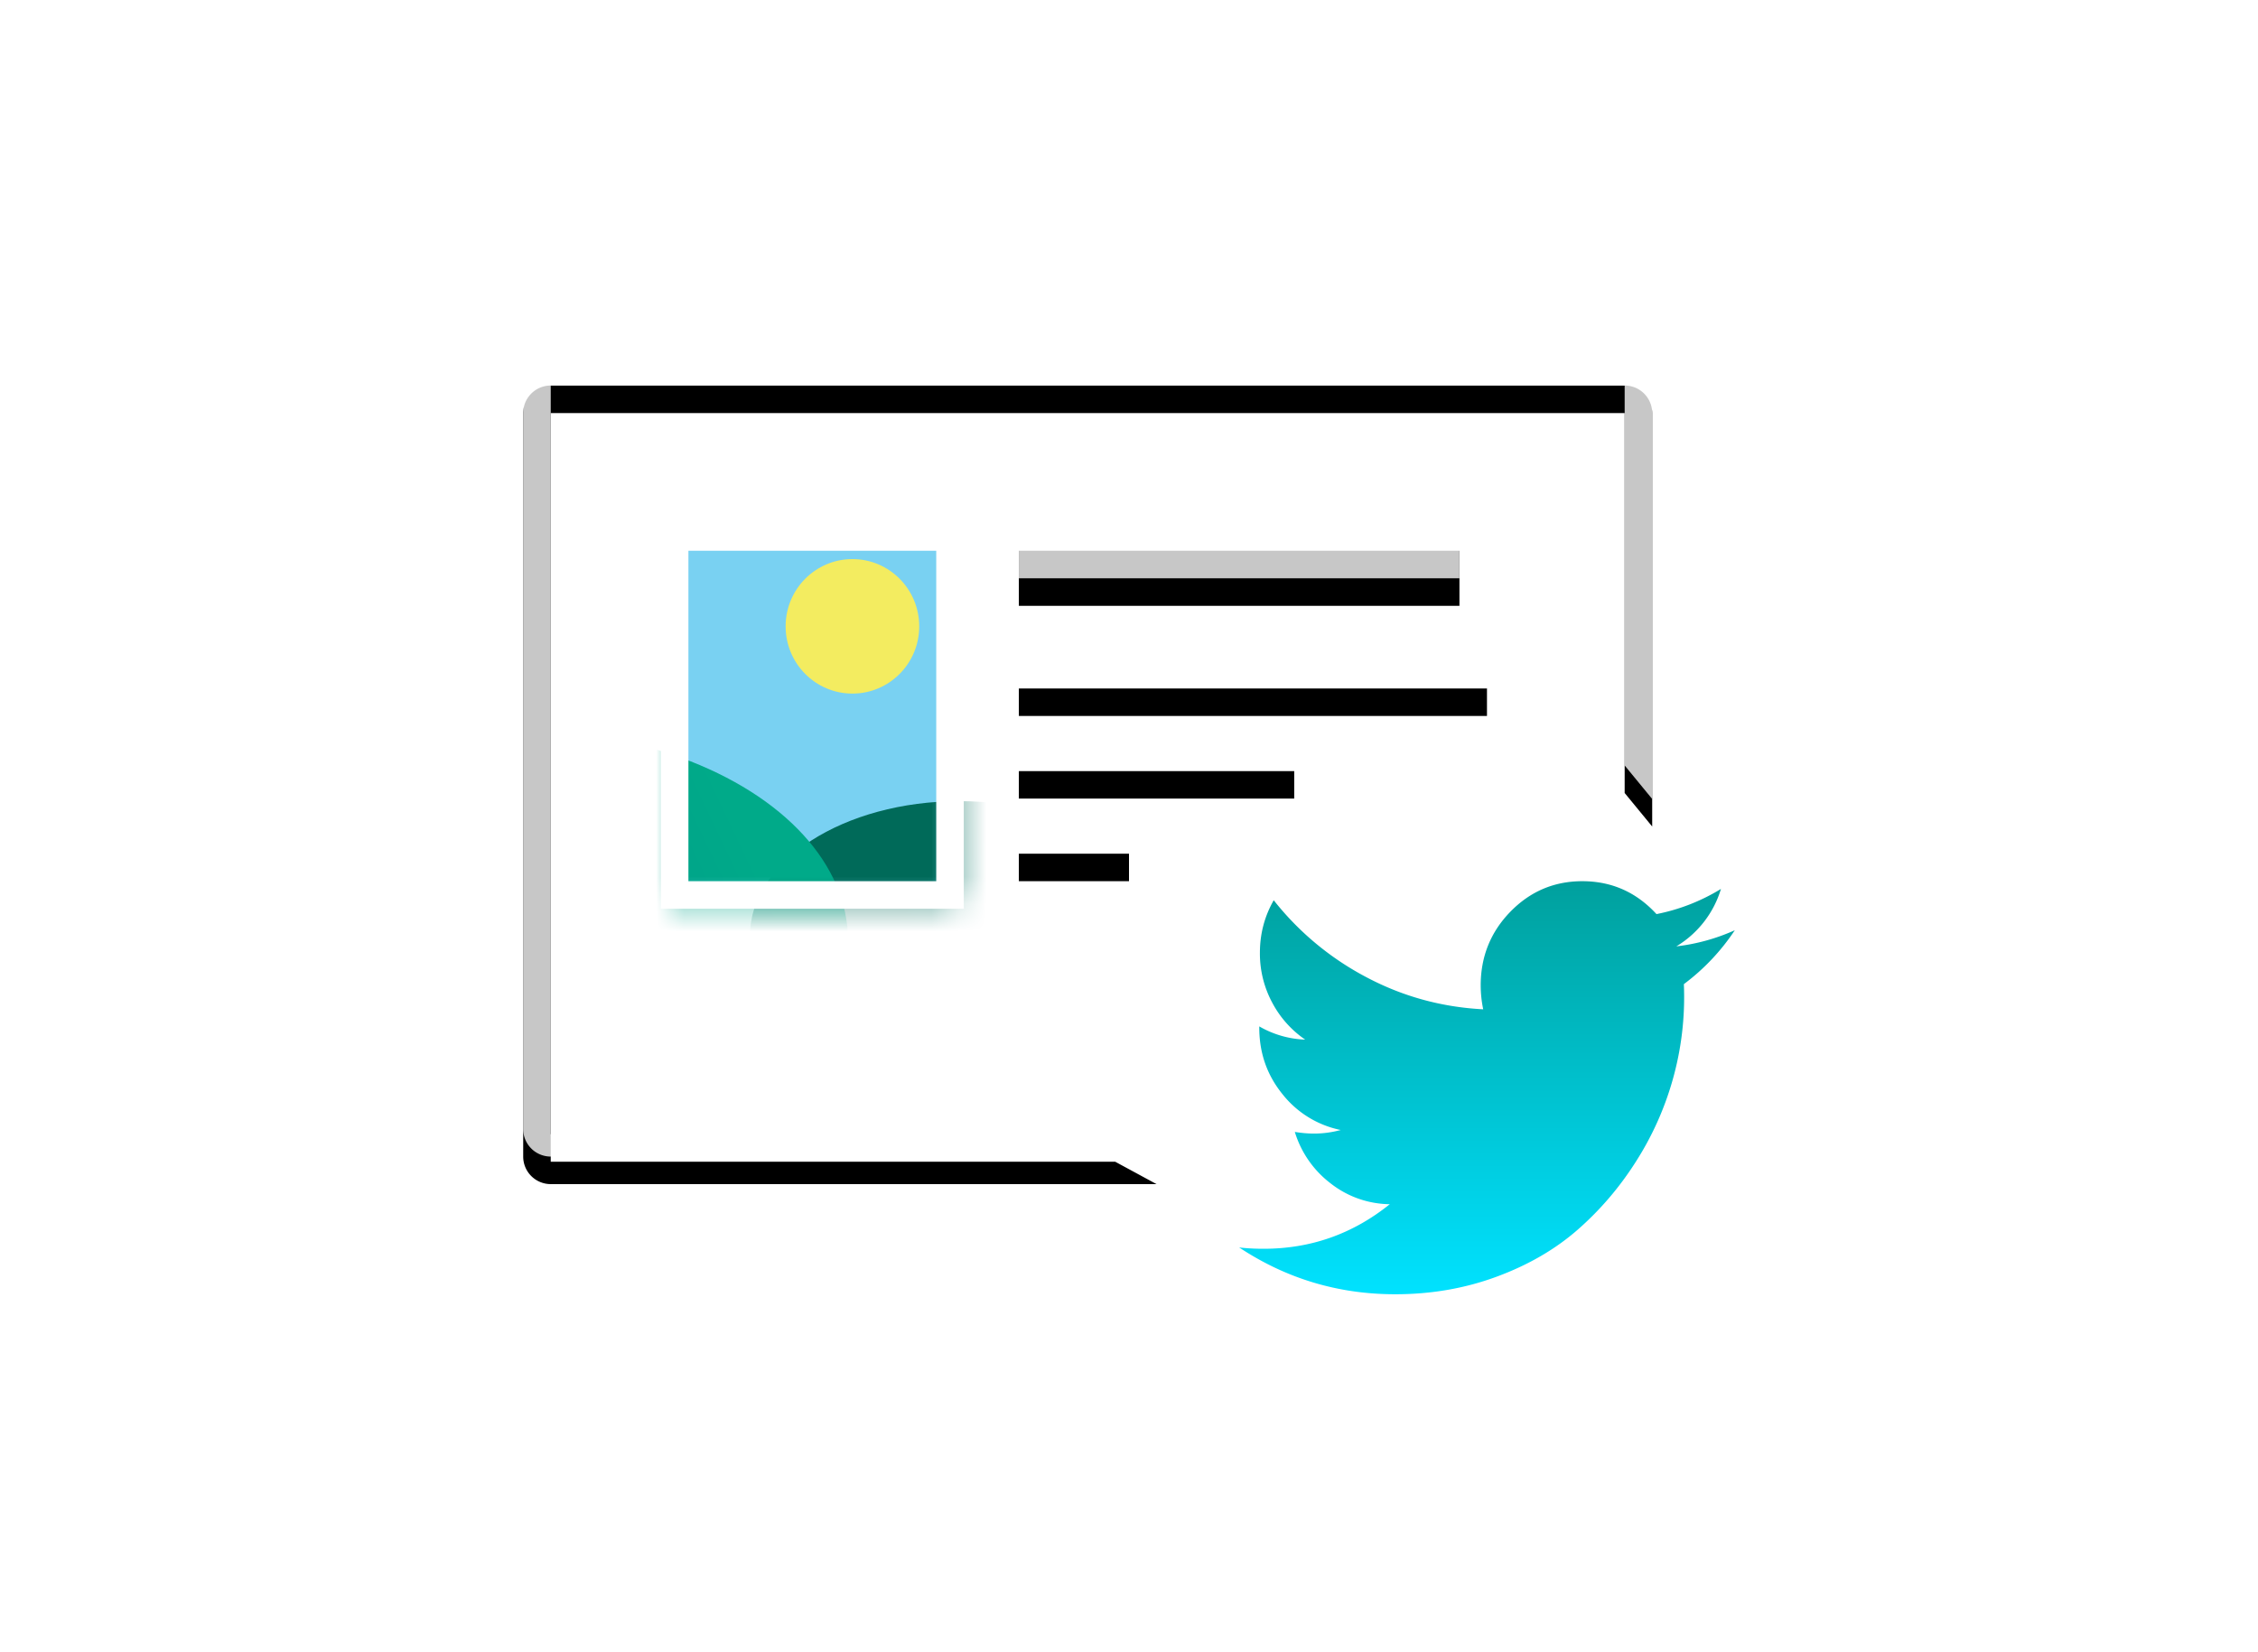 <svg xmlns="http://www.w3.org/2000/svg" xmlns:xlink="http://www.w3.org/1999/xlink" width="82" height="60" viewBox="0 0 82 60">
  <defs>
    <path id="path-1" d="M0 1v27a1 1 0 0 0 1 1h40V1a1 1 0 0 0-1-1H1a1 1 0 0 0-1 1zm1 27.188V1h39v13.797l1 1.217V29H23l-1.5-.812H1z"/>
    <filter id="filter-2" width="102.4%" height="106.9%" x="-1.2%" y="-1.7%" filterUnits="objectBoundingBox">
      <feOffset dy="1" in="SourceAlpha" result="shadowOffsetOuter1"/>
      <feComposite in="shadowOffsetOuter1" in2="SourceAlpha" operator="out" result="shadowOffsetOuter1"/>
      <feColorMatrix in="shadowOffsetOuter1" values="0 0 0 0 1   0 0 0 0 1   0 0 0 0 1  0 0 0 0.292 0"/>
    </filter>
    <path id="path-3" d="M17 11v1h-4v-1h4zm6-3v1H13V8h10zm7-3v1H13V5h17z"/>
    <filter id="filter-4" width="105.9%" height="128.6%" x="-2.9%" y="-7.1%" filterUnits="objectBoundingBox">
      <feOffset dy="1" in="SourceAlpha" result="shadowOffsetOuter1"/>
      <feComposite in="shadowOffsetOuter1" in2="SourceAlpha" operator="out" result="shadowOffsetOuter1"/>
      <feColorMatrix in="shadowOffsetOuter1" values="0 0 0 0 1   0 0 0 0 1   0 0 0 0 1  0 0 0 0.1 0"/>
    </filter>
    <rect id="path-5" width="16" height="2" x="13" y="0"/>
    <filter id="filter-6" width="106.2%" height="200%" x="-3.1%" y="-25%" filterUnits="objectBoundingBox">
      <feOffset dy="1" in="SourceAlpha" result="shadowOffsetOuter1"/>
      <feComposite in="shadowOffsetOuter1" in2="SourceAlpha" operator="out" result="shadowOffsetOuter1"/>
      <feColorMatrix in="shadowOffsetOuter1" values="0 0 0 0 1   0 0 0 0 1   0 0 0 0 1  0 0 0 0.292 0"/>
    </filter>
    <rect id="path-7" width="10.353" height="13.349" x="0" y="0"/>
    <linearGradient id="linearGradient-9" x1="72.875%" x2="40.332%" y1="46.142%" y2="32.596%">
      <stop offset="0%" stop-color="#008374"/>
      <stop offset="100%" stop-color="#006A59"/>
    </linearGradient>
    <linearGradient id="linearGradient-10" x1="88.517%" x2="50%" y1="38.363%" y2="50%">
      <stop offset="0%" stop-color="#00AA89"/>
      <stop offset="100%" stop-color="#009989"/>
    </linearGradient>
    <linearGradient id="linearGradient-11" x1="50%" x2="50%" y1="0%" y2="100%">
      <stop offset="0%" stop-color="#00A09D"/>
      <stop offset="100%" stop-color="#00E2FF"/>
    </linearGradient>
    <path id="path-12" d="M44 20.781a7.843 7.843 0 0 1-1.85 1.957 11.013 11.013 0 0 1-.423 3.533 11.124 11.124 0 0 1-1.319 2.913c-.59.93-1.293 1.752-2.107 2.466-.815.715-1.797 1.286-2.947 1.711-1.15.426-2.38.639-3.689.639-2.063 0-3.952-.566-5.665-1.7.266.032.563.048.89.048 1.714 0 3.24-.54 4.58-1.618a3.539 3.539 0 0 1-2.146-.755 3.701 3.701 0 0 1-1.302-1.87c.25.04.483.06.696.06.328 0 .651-.044.971-.13a3.614 3.614 0 0 1-2.119-1.306c-.56-.692-.839-1.495-.839-2.409v-.047a3.59 3.59 0 0 0 1.667.48 3.747 3.747 0 0 1-1.199-1.347 3.764 3.764 0 0 1-.445-1.804c0-.688.167-1.325.502-1.91a10.515 10.515 0 0 0 3.364 2.794c1.321.7 2.735 1.088 4.243 1.166a4.31 4.31 0 0 1-.091-.867c0-1.047.36-1.94 1.079-2.678.72-.738 1.59-1.107 2.61-1.107 1.066 0 1.964.398 2.695 1.195a7.123 7.123 0 0 0 2.341-.914 3.66 3.66 0 0 1-1.621 2.086A7.204 7.204 0 0 0 44 20.781z"/>
  </defs>
  <g fill="none" fill-rule="evenodd" class="snippets_thumbs">
    <g class="s_twitter_scroll">
      <rect width="82" height="60" class="bg"/>
      <g class="group" transform="translate(19 13)">
        <g class="shape">
          <use fill="#000" filter="url(#filter-2)" xlink:href="#path-1"/>
          <use fill="#FFF" fill-opacity=".78" xlink:href="#path-1"/>
        </g>
        <g class="group_2" transform="translate(5 6)">
          <g class="combined_shape">
            <use fill="#000" filter="url(#filter-4)" xlink:href="#path-3"/>
            <use fill="#FFF" fill-opacity=".348" xlink:href="#path-3"/>
          </g>
          <g class="rectangle">
            <use fill="#000" filter="url(#filter-6)" xlink:href="#path-5"/>
            <use fill="#FFF" fill-opacity=".78" xlink:href="#path-5"/>
          </g>
          <g class="image_1_border">
            <rect width="11" height="14" fill="#FFF" class="rectangle"/>
            <g class="oval___oval_mask" transform="translate(.324 .326)">
              <mask id="mask-8" fill="#fff">
                <use xlink:href="#path-7"/>
              </mask>
              <use fill="#79D1F2" class="mask" xlink:href="#path-7"/>
              <ellipse cx="6.632" cy="3.419" fill="#F3EC60" class="oval" mask="url(#mask-8)" rx="2.426" ry="2.442"/>
              <ellipse cx="10.515" cy="14.651" fill="url(#linearGradient-9)" class="oval" mask="url(#mask-8)" rx="7.603" ry="4.884"/>
              <ellipse cx="-5.662" cy="14.814" fill="url(#linearGradient-10)" class="oval" mask="url(#mask-8)" rx="12.132" ry="7.651"/>
            </g>
            <path fill="#FFF" d="M11 0v14H0V0h11zm-1 1H1v12h9V1z" class="rectangle_2"/>
          </g>
        </g>
        <mask id="mask-13" fill="#fff">
          <use xlink:href="#path-12"/>
        </mask>
        <use fill="url(#linearGradient-11)" class="twitter" xlink:href="#path-12"/>
      </g>
    </g>
  </g>
</svg>
